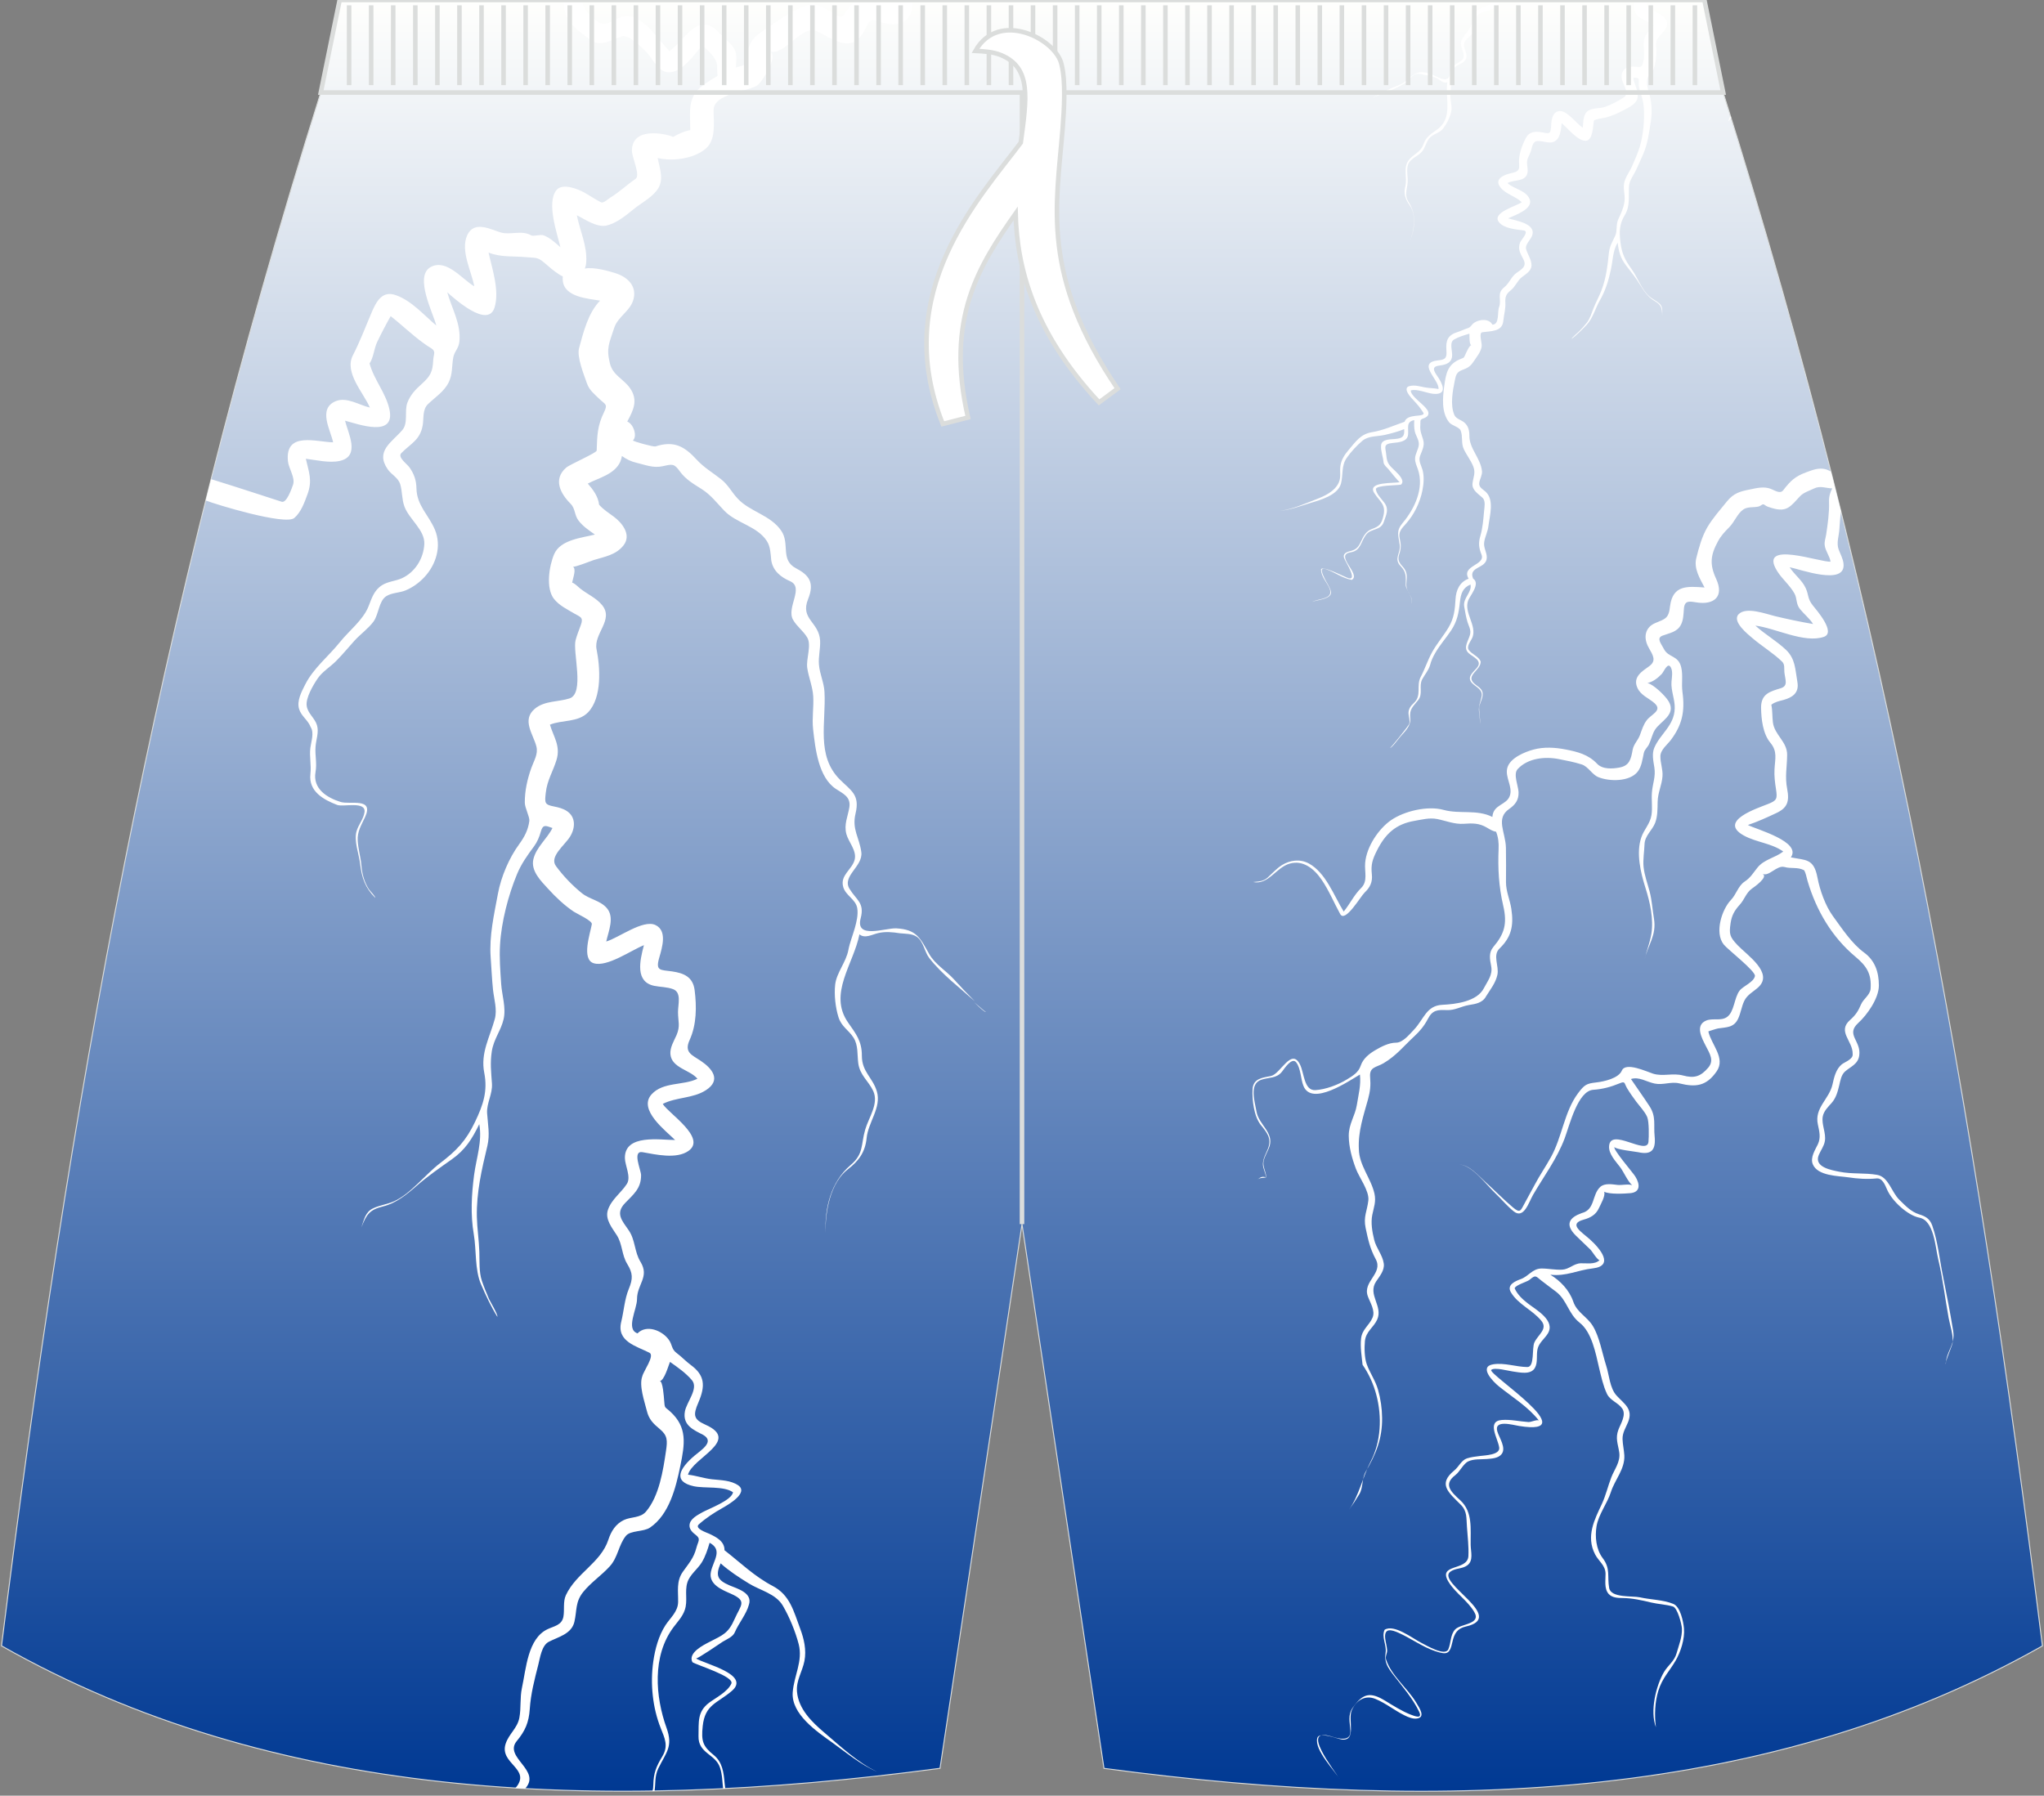 <?xml version="1.0" encoding="utf-8"?>
<!-- Generator: Adobe Illustrator 16.0.0, SVG Export Plug-In . SVG Version: 6.00 Build 0)  -->
<!DOCTYPE svg PUBLIC "-//W3C//DTD SVG 1.1//EN" "http://www.w3.org/Graphics/SVG/1.1/DTD/svg11.dtd">
<svg version="1.1" id="图层_1" xmlns="http://www.w3.org/2000/svg" xmlns:xlink="http://www.w3.org/1999/xlink" x="0px" y="0px"
	 width="379px" height="333px" viewBox="0 0 379 333" enable-background="new 0 0 379 333" xml:space="preserve">
<rect x="0" y="0" width="379" height="333" fill="#808080" stroke="none"/>
<g>
	<linearGradient id="SVGID_1_" gradientUnits="userSpaceOnUse" x1="189.5" y1="332.184" x2="189.5" y2="4.882813e-004">
		<stop  offset="0" style="stop-color:#003993"/>
		<stop  offset="1" style="stop-color:#FFFFFD"/>
	</linearGradient>
	
		<path fill-rule="evenodd" clip-rule="evenodd" fill="url(#SVGID_1_)" stroke="#DBDDDC" stroke-width="0.181" stroke-miterlimit="22.926" d="
		M189.5,227.03l15.2,100.91c64.21,8.59,123.99,5.63,174.01-22.71c-12.64-100.96-28.59-190.69-59.2-288.06L316.03,0H189.5H62.98
		l-3.5,17.16c-30.6,97.37-46.56,187.11-59.2,288.06c50.03,28.35,109.8,31.3,174.02,22.71L189.5,227.03z"/>
	<path fill-rule="evenodd" clip-rule="evenodd" fill="#FFFFFF" d="M341.35,94.82c-0.61-2.45-1.23-4.9-1.85-7.36
		c-0.35-0.18-0.71-0.38-1.07-0.46c-1.26-0.29-2.31,0.15-3.48,0.57c-2.1,0.77-2.95,1.58-4.3,3.34c-0.58,0.76-1.58,0.02-2.3-0.25
		c-1.3-0.5-2.61-0.15-3.89,0.11c-1.84,0.37-2.99,0.67-4.26,2.23c-1.21,1.5-2.63,3.09-3.62,4.77c-1.01,1.74-1.56,3.74-2.05,5.72
		c-0.49,1.95,0.66,3.79,1.53,5.46c-3.14-0.22-5.89-0.53-6.4,3.48c-0.23,2.26-0.88,2.34-2.73,3.11c-1.85,0.77-2.31,2.63-1.24,4.54
		c0.82,1.46,1.5,2.45,0.1,3.47c-1.26,0.92-3.09,1.96-2.19,3.99c0.63,1.43,2.16,1.93,3.21,2.89c1.46,1.34-0.58,2-1.45,3.11
		c-0.64,0.82-0.93,1.82-1.29,2.8c-0.37,0.98-1.14,1.64-1.34,2.69c-0.32,1.81-0.61,2.97-2.46,3.31c-1.26,0.24-3.13,0.37-4.14-0.71
		c-1.64-1.73-3.67-2.22-5.82-2.64c-1.99-0.39-4.04-0.51-5.98,0.02c-1.57,0.42-4.36,1.54-4.85,3.42c-0.44,1.7,1.03,3.41,0.49,5.1
		c-0.58,1.82-3.1,1.59-3.25,3.97c-2.9-1.45-6.04-0.48-9.06-1.31c-2.94-0.81-7.29,0.21-9.76,1.93c-2.25,1.57-4.51,4.86-4.77,7.89
		c-0.15,1.68,0.55,3.4-0.76,4.68c-1.29,1.26-2.08,2.97-3.22,4.36c-1.84-3-3.32-7.21-6.46-8.92c-1.63-0.88-3.5-0.63-4.99,0.3
		c-0.99,0.62-1.77,1.51-2.63,2.29c-0.84,0.76-1.7,0.74-2.72,0.85c2.87,0.59,4.24-2.73,6.84-3.43c2.41-0.65,4.41,0.88,5.85,2.98
		c1.37,1.99,2.29,4.26,3.46,6.39c0.93,1.68,3.76-3.26,4.55-4.01c0.96-0.91,1.48-1.9,1.32-3.35c-0.2-1.81,0.12-2.76,0.88-4.3
		c1.62-3.28,3.6-5.03,7-5.62c1.42-0.24,2.79-0.63,4.25-0.34c1.68,0.34,3.2,1,4.92,0.88c1.58-0.11,2.85-0.15,4.3,0.72
		c0.53,0.32,1.1,0.67,1.69,0.76c0.41,1.06,0.51,2.07,0.46,3.19c-0.15,3.6,0.03,6.95,0.85,10.48c0.81,3.46,0.19,5.3-1.84,7.71
		c-0.85,1.02-0.65,2.22-0.39,3.52c0.33,1.66-0.67,2.78-1.35,4.11c-1.27,2.49-5.22,2.96-7.69,3.08c-3,0.14-3.41,2.66-5.29,4.63
		c-0.87,0.92-2.08,2.39-3.28,2.39c-1.35,0-2.78,0.74-3.92,1.42c-1.08,0.64-2.21,1.52-2.65,2.83c-0.42,1.27-1.42,1.87-2.57,2.57
		c-1.63,1-3.95,1.87-5.84,1.98c-2.13,0.13-2.06-3.18-2.86-4.77c-1.61-3.16-3.58,1.76-5.37,2.15c-1.5,0.32-3.3,0.41-3.42,2.46
		c-0.1,1.98,0.25,5.02,1.53,6.62c1.19,1.48,2.09,2.53,1.29,4.48c-0.36,0.88-0.85,1.7-0.9,2.7c-0.04,0.93,0.54,1.64,0.55,2.53
		c-0.75-0.22-1-0.01-1.59,0.44c0.59-0.45,1-0.25,1.64-0.43c0.02-1.09-0.72-1.97-0.46-3.09c0.24-0.97,0.81-1.79,1.1-2.72
		c0.77-2.54-2.01-4-2.42-6.35c-0.34-1.93-1.4-5.17,0.87-5.94c1.4-0.48,2.84-0.21,3.85-1.5c0.41-0.52,1.84-2.77,2.64-1.72
		c0.85,1.11,0.82,3.05,1.33,4.34c1.53,3.91,8.56-0.98,10.48-2.09c0.22,2-0.27,3.7-0.57,5.63c-0.33,2.07-1.52,3.53-1.5,5.76
		c0.02,2.08,0.6,4.16,1.33,6.1c0.61,1.62,2.51,4.1,2.3,5.87c-0.22,1.94-0.95,3-0.5,5.11c0.47,2.2,0.8,3.78,1.86,5.75
		c1.46,2.68-2.46,4.12-1.46,6.89c0.44,1.22,1.43,2.66,0.88,3.97c-0.62,1.46-1.94,2.15-2.13,3.89c-0.18,1.57,0.12,3.28,0.28,4.85
		c1.15,1.67,2.02,3.56,2.54,5.54c1.1,4.11,0.87,8.74-1.02,12.37c-1.57,3.02-2.09,6.18-4.04,8.99c0.68-0.94,1.33-1.91,1.93-2.92
		c0.71-1.22,0.45-2.91,1.18-4.17c1.83-3.17,3.08-6.02,3.03-9.97c-0.02-1.75-0.27-3.51-0.75-5.2c-0.49-1.72-1.48-3.06-2.08-4.69
		c-0.44-1.18-0.48-3.07-0.36-4.31c0.18-1.83,1.6-2.52,2.28-4.02c1.12-2.5-1.82-4.61-0.21-7.05c0.62-0.94,1.61-2.05,1.43-3.34
		c-0.21-1.58-1.41-2.86-1.78-4.42c-0.36-1.48-0.65-3.12-0.35-4.61c0.28-1.41,0.74-2.44,0.4-3.95c-0.65-2.86-2.83-5.2-2.89-8.23
		c-0.17-3.28,0.87-6.24,1.71-9.29c0.39-1.43,0.51-2.57,0.38-4.04c-0.18-1.97,1.13-1.8,2.49-2.61c2.38-1.41,3.71-3.15,5.72-5.01
		c1.01-0.93,1.83-1.93,2.49-3.19c0.87-1.69,1.8-1.72,3.53-1.65c1.51,0.06,2.65-0.7,4.09-0.94c1.22-0.2,2.52-0.38,3.18-1.62
		c0.78-1.26,1.78-2.47,2.1-4c0.34-1.63-0.93-3.59,0.39-4.86c2.13-2.06,2.69-4.11,2.19-7.37c-0.25-1.66-0.99-3.21-0.99-4.91
		c0.01-2.13,0.03-4.26-0.01-6.39c-0.06-2.91-1.98-5.43,0.61-7.22c1.07-0.74,1.79-1.62,1.73-3.11c-0.05-1.18-1.03-3.34-0.17-4.27
		c1.89-2.05,5.08-2.37,7.64-1.86c1.38,0.27,2.89,0.56,4.23,0.99c1.23,0.39,1.91,1.88,3.1,2.36c2.06,0.84,5.81,0.87,7.29-1.02
		c0.74-0.95,0.88-2.27,1.14-3.46c0.14-0.65,0.68-1.04,0.95-1.6c0.43-0.87,0.6-1.9,1.12-2.71c1.02-1.61,4.01-2.78,2.53-5.27
		c-0.61-1.03-2.83-3.17-3.94-3.4c1-0.18,1.93-0.92,2.65-1.66c0.41-0.43,1.13-2.36,1.72-1.19c0.38,0.75,0.16,1.85,0.1,2.63
		c-0.12,1.66,0.65,3.25,0.6,4.92c-0.09,3.24-2.66,4.68-3.78,7.29c-0.49,1.14-0.19,2.45,0,3.65c0.28,1.77-0.32,2.97-0.45,4.66
		c-0.11,1.39,0.13,2.8-0.08,4.18c-0.24,1.62-1.41,2.7-1.9,4.19c-0.97,2.86-0.12,6.48,0.78,9.31c0.84,2.66,1.54,5.76,1.1,8.52
		c-0.27,1.66-0.89,3.15-1.26,4.76c0.62-2.7,2.25-4.45,1.74-7.55c-0.28-1.66-0.37-3.35-0.79-4.99c-0.4-1.54-0.98-3.05-1.14-4.64
		c-0.13-1.31,0.13-2.84,0.18-4.17c0.05-1.6,1.43-2.58,1.97-3.97c0.47-1.23,0.43-2.6,0.46-3.93c0.04-1.7,0.78-3.07,0.9-4.7
		c0.1-1.28-0.41-2.49-0.39-3.73c0.02-1.21,1.3-2.16,1.93-3c2.1-2.79,2.66-5.31,2.16-8.94c-0.21-1.52,0.13-3.05-0.23-4.56
		c-0.54-2.27-2.36-1.72-3.22-3.41c-0.47-0.94-1.45-1.99-0.25-2.45c1.26-0.49,2.71-0.63,3.43-2.04c0.45-0.89,0.46-1.91,0.54-2.92
		c0.11-1.69,1.11-1.39,2.46-1.19c2.95,0.44,5.11-0.95,3.51-4.41c-1.25-2.71-1.02-4.41,0.35-6.94c0.54-1.01,1.27-1.79,2.06-2.58
		c0.96-0.94,1.54-2.56,2.62-3.31c0.83-0.57,1.89-0.34,2.81-0.55c0.53-0.12,0.78-0.63,1.15-0.31c0.38,0.31,0.91,0.45,1.35,0.58
		c2.82,0.86,3.46-0.32,5.25-2.21c0.64-0.68,1.74-1,2.54-1.4c1.18-0.59,2.2-0.06,3.41-0.03c-0.4,0.74-0.64,1.57-0.6,2.5
		c0.07,1.97-0.24,4.11-0.53,6.05c-0.1,0.67-0.36,1.29-0.27,2c0.13,1.09,0.91,1.95,1.08,3.03c-1.74,0.22-13.51-4.1-9.92,1.72
		c0.93,1.51,2.38,2.65,3.24,4.21c0.51,0.92,0.23,1.9,1.03,2.89c0.77,0.95,1.76,1.7,2.41,2.75c-2.36-0.4-4.72-0.9-7.06-1.46
		c-1.67-0.4-5.35-1.81-6.75-0.35c-1.29,1.35,1.78,3.76,2.59,4.45c1.76,1.5,3.77,2.7,5.45,4.31c0.57,0.54,0.38,1.22,0.45,1.99
		c0.16,1.45,0.75,2.54-0.7,2.98c-1.94,0.59-3.64,1.02-3.62,3.61c0.03,2.09,0.33,4.81,1.7,6.46c1.38,1.65,0.89,2.97,0.79,4.95
		c-0.07,1.22,0.08,2.44,0.27,3.65c0.28,1.83,0.18,2.13-1.45,2.78c-1.88,0.77-9.42,3.15-4.5,5.86c2.28,1.26,5.16,1.42,7.3,2.96
		c-1.48,1.17-3.51,1.43-4.76,2.96c-0.88,1.09-1.26,1.86-2.44,2.65c-1.15,0.77-1.53,2.38-2.51,3.39c-1.64,1.7-3.08,6.02-1.33,8.24
		c0.74,0.94,5.97,4.96,5.79,5.86c-0.23,1.16-2.21,1.85-2.85,2.71c-1.01,1.34-0.96,3.89-2.3,4.86c-1.14,0.83-2.68,0.16-3.91,0.69
		c-2.07,0.89-0.81,3.22-0.04,4.71c0.77,1.49,1.57,2.71,0.42,4.04c-1.41,1.64-2.58,1.98-4.63,1.43c-1.95-0.52-3.7,0.23-5.57-0.34
		c-1.17-0.37-5.09-2.23-5.79-0.58c-0.61,1.44-3.28,2.04-4.81,2.21c-1.76,0.2-2.14,0.43-3.32,2c-2.53,3.37-2.96,8.12-5.01,11.82
		c-0.96,1.75-2.09,3.38-3.02,5.14c-0.6,1.13-1.21,2.25-1.83,3.37c-0.79,1.42-0.82,2.02-2.23,0.82c-1.76-1.49-3.42-3.19-5.14-4.75
		c-1.37-1.25-2.86-3.03-4.72-3.2c2.39,0.22,4.93,3.76,6.62,5.36c1.14,1.08,2.2,2.39,3.43,3.36c1.87,1.46,2.77-1.71,3.56-3.08
		c2.01-3.46,4.43-6.67,5.87-10.5c0.9-2.42,2.42-8.77,5.28-8.98c1.75-0.12,3.27-0.53,4.87-1.19c1.13-0.47,0.84-0.07,1.42,0.91
		c0.51,0.85,1.09,1.66,1.68,2.46c0.66,0.88,1.56,1.8,2.03,2.83c0.38,0.86,0.34,3.69,0.25,4.64c-0.24,2.62-7.01-2.72-7.3,0.76
		c-0.13,1.48,1.25,2.87,2.05,3.94c0.65,0.85,1.43,2.69,2.23,3.34c-0.67-0.27-1.98,0.03-2.69-0.05c-0.98-0.11-2.41-0.38-3.23,0.37
		c-1.58,1.46-0.92,4.22-3.43,4.85c-2.21,0.79-3.23,2.04-1.12,4.15c0.89,0.88,1.81,1.73,2.71,2.61c0.38,0.38,1.23,1.87,1.71,1.98
		c-0.92,0.84-2.36,0.53-3.49,0.57c-1.32,0.05-2.12,1.1-3.41,1.18c-1.29,0.08-2.59-0.22-3.89-0.21c-1.68,0.03-2.36,1.44-3.83,1.97
		c-0.95,0.35-2.66,1.04-1.82,2.44c0.68,1.15,1.71,1.97,2.73,2.75c1.02,0.77,2.09,1.52,2.92,2.54c1.23,1.52-0.58,2.52-1.29,4
		c-0.5,1.05,0.08,4.58-1.31,4.57c-2.09-0.02-4.21-0.83-6.3-0.51c-2.77,0.42-0.12,3.18,1.04,4.11c2.49,2,5.36,3.73,7.39,6.31
		c-0.4-0.21-1.45,0.33-1.93,0.29c-1.62-0.1-3.3-0.51-4.93-0.38c-2.87,0.22-0.74,3.36-0.49,5.1c0.21,1.41-2.76,1.46-3.5,1.57
		c-0.83,0.11-1.68,0.19-2.48,0.45c-1.04,0.35-1.5,1.55-2.35,2.24c-3.09,2.53-1.1,4.04,1.22,6.37c1.2,1.21,1,2.47,1.13,4.08
		c0.12,1.74,0.36,3.71,0.27,5.44c-0.17,2.85-5.95,1.27-3.59,4.92c1.31,2.03,3.44,3.34,4.68,5.44c1.36,2.31-2.52,2.15-3.54,3.23
		c-0.92,0.98-0.76,2.49-1.27,3.68c-0.59,1.37-4.04-0.7-5.06-1.22c-1.62-0.83-4.99-3.48-6.75-2.4c-0.64,1.34,0.4,2.84,0.18,4.23
		c-0.3,1.84,0.43,2.83,1.57,4.31c1.6,2.06,3.49,4.25,4.64,6.65c0.71,1.47-0.85,0.82-1.64,0.52c-1.59-0.64-3.13-1.61-4.6-2.51
		c-2.79-1.71-4.16-1.45-6.06,1.25c-0.98,1.38-0.52,2.68-0.44,4.32c0.09,2.12-2.33,1.39-3.52,1.02c-5.93-1.84,0.53,6.26,1.68,8.11
		c-1.01-1.71-4.89-5.6-4.3-7.81c0.35-1.3,3.78,0.19,4.6,0.27c2.72,0.27,1.06-3.67,1.78-5.38c0.81-1.91,2.52-2.93,4.4-2.15
		c1.9,0.78,3.56,2.15,5.4,3.05c0.71,0.35,1.53,0.7,2.31,0.58c1.62-0.23,0.48-1.91-0.16-2.97c-1.6-2.65-4.59-4.95-5.57-7.96
		c-0.2-0.61,0.22-1.13,0.19-1.72c-0.04-0.74-0.27-1.46-0.36-2.21c-0.21-1.99,1.16-1.61,2.42-1.06c2.37,1.04,4.47,2.66,6.95,3.46
		c2.01,0.65,2.59,0.58,3.07-1.64c0.37-1.7,0.94-2.6,2.52-2.96c7.69-1.71-5.53-8.13-2.9-10.15c0.94-0.72,2.25-0.49,3.19-1.21
		c1.15-0.88,0.62-2.47,0.6-3.77c-0.05-2.96,0.43-6.13-1.94-8.29c-1.83-1.66-3.12-2.96-0.9-4.66c0.87-0.67,1.49-2.13,2.41-2.55
		c1.03-0.48,2.32-0.34,3.43-0.43c0.89-0.08,2.08-0.12,2.71-0.88c0.96-1.16-0.42-3.05-0.77-4.25c-0.65-2.23,2.87-1.19,4.04-1
		c12.33,1.99-5.94-9.69-5.16-10.4c0.61-0.54,3.21,0.2,3.97,0.29c1.26,0.17,3.34,0.7,4.12-0.66c0.58-1.01,0.23-2.37,0.49-3.5
		c0.28-1.19,1.3-1.89,1.9-2.86c1.49-2.41-2.15-4.4-3.69-5.59c-0.96-0.75-1.93-1.62-2.45-2.8c0.09-0.6,2.31-1.21,2.75-1.58
		c1.14-0.94,1.1-0.75,2.16,0.11c0.92,0.74,1.89,1.41,2.81,2.13c2.01,1.57,2.22,4.05,4.33,5.71c2.25,1.76,2.97,5.65,3.61,8.41
		c0.39,1.61,0.74,3.27,1.45,4.78c0.58,1.25,2.09,1.63,2.84,2.74c0.79,1.17-0.32,2.85-0.71,3.9c-0.61,1.62-0.09,2.6,0.15,4.22
		c0.26,1.77-0.91,3.15-1.48,4.65c-0.62,1.61-1.01,3.33-1.73,4.88c-1.32,2.84-3.04,6-1.26,9.4c0.66,1.26,1.91,2.01,1.93,3.57
		c0.02,1.15-0.29,2.72,0.54,3.71c0.65,0.77,1.78,0.79,2.64,0.8c1.77,0.01,3.53,0.41,5.28,0.83c1.31,0.31,2.78,0.36,4.04,0.74
		c0.84,0.25,1.62,3.27,1.66,4.09c0.07,1.54-0.58,3.13-0.98,4.55c-0.43,1.55-1.61,2.25-2.36,3.54c-1.47,2.54-2.62,7.22-1.48,10.21
		c-0.3-2.18-0.19-4.76,0.46-6.8c0.74-2.36,2.04-3.56,3.2-5.57c0.92-1.58,1.72-4.02,1.54-5.97c-0.12-1.27-0.67-3.99-1.96-4.53
		c-1.85-0.77-4.25-0.78-6.2-1.22c-1.39-0.31-5.38,0.16-5.71-1.73c-0.39-2.22,0.29-3.58-1.21-5.56c-1.22-1.62-1.45-3.97-1.13-5.91
		c0.38-2.21,1.99-4.21,2.67-6.35c0.72-2.27,2.62-4.24,2.48-6.8c-0.06-1-0.3-2-0.33-3c-0.03-1.21,0.63-2.15,1.04-3.18
		c0.96-2.41-0.73-3.34-2.14-4.88c-1.27-1.38-1.37-3.81-1.93-5.54c-0.74-2.31-1.23-5.34-2.49-7.39c-1.08-1.76-2.92-2.46-3.62-4.51
		c-0.73-2.14-2.43-3.88-4.25-4.98c2.96,0.34,5.01-0.85,7.86-1.17c4.07-0.46,1.36-3.7-0.54-5.4c-1.5-1.35-4.09-2.84-1.12-3.65
		c1.21-0.33,2.26-0.89,2.82-2.15c0.28-0.63,1.26-2.27,0.96-3.02c1,0.52,3.74,0.36,4.82,0.27c1.93-0.16,1.86-1.66,0.94-3.12
		c-0.45-0.72-4.14-4.98-3.85-5.43c0.27,0.46,3.9,0.84,4.4,0.95c2.48,0.55,3.3-0.42,3.05-2.96c-0.22-2.12,0.32-3.62-0.95-5.57
		c-1.11-1.7-2.3-3.36-3.44-5.04c1.51-0.48,2.84,0.52,4.39,0.84c1.58,0.33,3.04-0.41,4.59-0.03c3.02,0.75,5.02,0.53,6.93-2.26
		c1.67-2.45-1.01-4.93-1.56-7.37c-0.03-0.02,1.57-0.53,1.8-0.56c1.52-0.24,2.9-0.11,3.7-1.76c0.51-1.05,0.65-2.27,1.15-3.33
		c0.56-1.19,1.74-1.73,2.64-2.57c2.84-2.66-2.12-5.94-3.88-7.79c-1.45-1.54-1.58-2.03-1.29-4.04c0.21-1.49,0.74-2.39,1.69-3.44
		c0.89-0.96,1.19-2.24,2.27-3c0.36-0.25,3.15-2.18,1.96-2.74c1.22,0.58,2.65-1.67,4.1-1.26c1.17,0.33,2.39-0.02,3.53,0.55
		c0.27,0,0.67,1.83,0.73,2.04c1.62,5.49,4.55,10.43,8.86,14.03c2.02,1.69,3.05,3.12,2.82,6.03c-0.16,1.13-1.31,1.79-1.75,2.79
		c-0.56,1.31-1.03,2.02-2.05,2.92c-2.43,2.15,0.53,3.88,0.48,6.29c0.14,1-1.48,1.5-2.03,1.95c-1.07,0.9-1.41,2.35-1.71,3.72
		c-0.62,2.76-3.39,4.31-2.71,7.43c0.28,1.3,0.57,2.43,0,3.65c-0.48,1.02-1.45,2.44-0.95,3.7c0.9,2.22,4.8,2.17,6.58,2.44
		c1.72,0.26,3.47,0.38,5.19,0.21c1.14-0.15,1.62,1.18,2.03,2.1c0.93,2.14,3.86,4.78,5.96,5.17c2.73,0.52,2.95,5.39,3.5,7.7
		c0.86,3.6,1.27,7.28,1.94,10.91c0.27,1.47,0.89,3.13,0.73,4.62c-0.05,0.45-1.5,3.76-1.25,3.9c0.06-2.4,1.79-3.5,1.35-6.17
		c-0.55-3.37-1.2-6.73-1.88-10.08c-0.62-3.06-0.96-6.47-1.99-9.41c-0.45-1.31-1.31-1.74-2.47-2.1c-1.47-0.47-2.5-1.57-3.63-2.68
		c-1.48-1.45-1.98-4.25-4.13-4.63c-2.3-0.4-4.63-0.11-6.95-0.57c-1.5-0.3-4.82-0.84-3.86-3.12c0.36-0.86,0.95-1.59,1.12-2.54
		c0.27-1.53-0.64-3.07-0.39-4.56c0.18-1.04,1-1.81,1.63-2.52c0.83-0.94,1.13-2.05,1.43-3.29c0.21-0.89,0.38-1.95,1.07-2.56
		c0.99-0.89,2.42-1.34,2.64-2.97c0.39-2.75-2.58-3.86-0.17-6.05c1.62-1.47,3.81-4.54,3.81-6.94c0-2.52-0.75-4.63-2.71-6.08
		c-2.32-1.69-4.12-4.47-5.83-6.81c-1.38-1.9-2.41-4.79-2.85-7.13c-0.68-3.61-2.23-3.17-4.93-3.74c2.05-2.92-6.4-5.18-7.97-6
		c1.75-0.58,3.61-1.43,5.29-2.22c2-0.94,2.45-2.1,2-4.45c-0.45-2.36-0.03-4-0.01-6.33c0.03-2.45-2.34-3.68-2.64-6.03
		c-0.14-1.09-0.06-2.2-0.29-3.27c0.65-0.52,1.49-0.69,2.26-0.89c1.59-0.44,2.95-1.27,2.57-3.35c-0.42-2.35-0.35-4.28-2.14-5.97
		c-1.77-1.66-3.86-2.84-5.65-4.46c3.6,0.41,9.08,3.33,12.7,2.08c2.29-0.79-1.32-4.92-2.04-5.82c-1.04-1.3-0.71-1.9-1.35-3.27
		c-0.71-1.5-2.08-2.43-2.95-3.82c1.8,0.33,10.49,3.57,9.98-0.69c-0.09-0.9-0.58-1.75-0.89-2.58c-0.47-1.25,0.07-2.54,0.13-3.85
		C341.13,97.14,341.2,95.97,341.35,94.82L341.35,94.82z M320.98,21.85l-0.11-0.37C320.28,22.73,320.41,22.7,320.98,21.85z"/>
	<path fill-rule="evenodd" clip-rule="evenodd" fill="#FFFFFF" d="M305.4,0h-2.37c-0.14,0.84-0.1,1.67,0.24,2.35
		c0.64,1.29,2.36,1.5,3.4,2.34c-0.79,1.06-1.82,1.7-1.88,3.16c-0.06,1.23,0.23,2.22-0.07,3.48c-0.24,1-0.28,1.18-1.31,1.06
		c-0.47-0.05-0.96-0.09-1.42,0.04c-1.13,0.28-1.48,1.33-1.23,2.36c0.24,0.99,1.42,2.54,0.39,3.23c-1.09,0.73-2.29,1.34-3.52,1.79
		c-0.98,0.36-2.14,0.14-3.07,0.68c-1.09,0.65-0.95,2.11-1.08,3.2c-1.13-0.72-2.94-3.28-4.38-3.09c-1.38,0.19-1.45,1.88-1.51,3.02
		c-0.08,1.41-0.54,1.1-1.78,0.9c-1.18-0.19-2.26-0.13-2.9,1.1c-0.78,1.52-1.4,3.23-1.23,4.92c0.14,1.37-0.72,1.37-1.83,1.66
		c-1.45,0.39-2.79,1.21-1.55,2.66c1.02,1.19,2.73,1.55,3.86,2.63c-0.89,0.73-5.62,1.9-4.23,3.7c0.92,1.19,3.2,1.36,4.58,1.54
		c1.13,0.15-0.46,1.74-0.65,2.23c-0.5,1.29,0.1,2.1,0.63,3.17c0.64,1.29-0.32,1.78-1.31,2.49c-1,0.72-1.29,1.88-2.27,2.66
		c-1.46,1.17-0.43,2.25-0.95,3.67c-0.36,0.96,0.12,3.23-1.24,3.26c-0.6-1.18-2.39-1.01-3.34-0.38c-0.59,0.39-0.59,0.84-1.29,1.05
		c-0.63,0.2-1.21,0.51-1.84,0.7c-1.77,0.55-2.2,1.53-2.06,3.34c0.11,1.39-0.11,1.77-1.48,1.9c-4.15,0.43,0.16,3.55,0.02,5.32
		c-0.82-0.18-1.74-0.14-2.58-0.31c-0.92-0.18-1.9-0.49-2.85-0.22c-1.32,0.4,0.38,2.2,0.82,2.65c0.66,0.69,1.31,1.47,1.8,2.29
		c0.31,0.51-1.09,0.52-1.39,0.56c-0.77,0.1-1.8,0.23-2.1,1.11c-2.07,0.71-3.89,1.58-6.1,1.94c-2.03,0.34-2.96,1.74-4.24,3.25
		c-0.73,0.85-1.38,1.82-1.55,2.96c-0.16,1.08,0.17,2.1-0.32,3.15c-0.76,1.63-2.59,2.46-4.16,3.07c-0.71,0.28,2.23-0.87,0,0
		c-2.07,0.8-4.47,1.88-6.68,2.13c1.83-0.15,3.76-0.88,5.52-1.42c1.91-0.57,5.14-1.45,5.74-3.6c0.44-1.64,0.03-3.29,1.06-4.77
		c0.77-1.12,1.89-2.33,2.93-3.2c1.14-0.95,2.84-0.76,4.21-1.09c1.17-0.28,2.41-0.59,3.52-1.06c0.11,1.36-0.29,1.7-1.67,1.83
		c-0.85,0.08-2.59-0.01-2.61,1.25c-0.08,0.97,0.38,2.09,0.46,3.08c0.04,0.48,0.58,0.91,0.88,1.25c0.2,0.21,1.97,2.46,2.12,2.42
		c-1,0.27-6.12-0.16-4.73,2.02c1.04,1.63,2.21,2.09,1.7,4.24c-0.36,1.49-0.71,1.92-2.11,2.43c-1.11,0.4-1.6,1.34-2.06,2.35
		c-0.49,1.06-0.9,1.49-2.03,1.77c-0.69,0.17-1.38,0.48-1.08,1.29c0.22,0.62,2.54,4.18,0.82,3.72c-0.63-0.17-5.14-2.57-5.11-1.56
		c0.05,1.26,1.07,2.3,1.55,3.39c0.93,2.09-1.89,1.89-3.21,2.56c0.93-0.4,3.9-0.51,3.48-2.01c-0.22-0.81-0.75-1.5-1.11-2.25
		c-0.33-0.7-1.18-2.31,0.24-1.8c1.63,0.57,3.01,1.67,4.75,1.98c1.82-1.02-3.32-4.6-0.21-5.11c1.96-0.32,1.84-1.98,2.91-3.32
		c0.92-1.16,2.69-0.67,3.25-2.34c0.46-1.38,0.99-2.3,0.11-3.52c-0.5-0.69-1.49-1.62-1.58-2.52c-0.07-0.78,4.07-0.7,4.66-0.86
		c0.81-0.75-0.54-1.99-1.02-2.47c-1.08-1.06-1.58-1.37-1.71-2.95c-0.14-1.54-0.69-2.11,1.24-2.31c0.99-0.1,2.63-0.19,2.79-1.49
		c0.15-1.19-0.46-2.45,1.15-2.74c-0.03,0.68-0.05,1.46,0.11,2.12c0.18,0.79,0.78,1.53,0.74,2.38c-0.04,0.94-0.7,1.72-0.7,2.67
		c0,0.72,0.31,1.32,0.54,1.99c1.17,3.45-0.61,7.25-2.8,9.86c-1.33,1.58-0.82,2.36-0.58,4.14c0.2,1.51-1.16,2.52,0.13,3.88
		c1.14,1.18,0.99,1.96,0.98,3.54c-0.01,0.91,1.62,2.6,0.99,3.44c0.49-0.53-0.2-1.56-0.45-2.03c-0.39-0.74-0.5-1.26-0.39-2.13
		c0.12-1.1,0.04-1.88-0.72-2.7c-0.65-0.71-0.97-1.28-0.64-2.26c0.39-1.15,0.34-1.85,0.09-3c-0.27-1.21,0.39-1.83,1.14-2.66
		c1.52-1.7,2.6-3.9,3.06-6.13c0.25-1.23,0.37-2.63,0.04-3.86c-0.24-0.86-0.79-1.66-0.47-2.59c0.36-1.02,0.92-1.91,0.58-3.03
		c-0.3-1.01-0.62-1.62-0.52-2.71c0.06-0.7-0.18-0.98,0.52-1.22c0.35-0.12,0.8-0.31,0.94-0.7c0.23-0.64-0.46-1.27-0.84-1.67
		c-0.49-0.52-2.53-2.03-2.38-2.84c1.15-0.34,2.97,0.52,4.15,0.63c2.33,0.21,2.05-1.28,0.99-2.94c-0.48-0.76-1.58-1.98-0.13-2.25
		c1.12-0.18,2.41-0.29,2.63-1.69c0.15-0.94-0.61-2.63,0.39-3.2c0.87-0.5,1.88-0.79,2.83-1.07c0.03,0.46-0.07,1.98,0.37,2.17
		c-0.29-0.2-1.02,1.46-1.1,1.64c-0.39,0.85-0.26,0.59-1.05,0.94c-2.25,0.97-2.57,2.6-2.88,4.89c-0.3,2.21-0.57,4.95,0.9,6.8
		c0.5,0.62,1.88,0.85,2.14,1.54c0.43,1.11,0.05,2.3,0.57,3.42c0.53,1.13,1.32,2.09,1.77,3.25c0.46,1.21-0.01,1.93-0.15,3.12
		c-0.14,1.28,1.13,1.95,1.89,2.7c0.58,0.57,0.31,1.78,0.25,2.5c-0.14,1.56-0.25,3-0.68,4.52c-0.39,1.3-0.29,2.22,0.2,3.46
		c0.81,2.03-3.83,2.02-2.38,4.49c-1.66,0.59-2.34,2.13-2.43,3.8c-0.11,1.91-0.26,3.49-1.27,5.2c-0.95,1.61-2.2,3.03-3.09,4.66
		c-0.8,1.46-1.31,3.06-2.09,4.54c-0.88,1.69,0.23,3.42-1.24,4.81c-0.61,0.58-1.08,1.15-1.02,2.05c0.05,0.61,0.31,1.28,0.11,1.9
		c-0.09,0.28-3.44,4.49-3.53,4.39c0.2,0.17,1.5-1.57,1.65-1.75c0.94-1.18,2.26-2.15,2.08-3.77c-0.19-1.68,0.54-2.11,1.49-3.33
		c0.91-1.16,0.08-2.57,0.72-3.82c0.46-0.87,1.14-1.62,1.45-2.58c0.21-0.87,0.6-1.7,1.07-2.48c0.83-1.4,1.91-2.62,2.82-3.97
		c1.17-1.75,1.45-3.31,1.67-5.35c0.16-1.5,0.51-2.63,1.96-3.22c0.29,1.48-1.44,2.48-1.17,4.08c0.16,0.97,0.33,1.93,0.61,2.87
		c0.2,0.66,0.6,1.32,0.52,2.04c-0.14,1.28-1.52,2.63-0.3,3.74c0.82,0.74,2.65,1.37,1.52,2.72c-0.74,0.88-1.96,1.75-0.85,2.87
		c0.76,0.76,1.99,1.15,1.72,2.48c-0.21,0.99-0.58,1.7-0.48,2.71c0.02,0.17,0.25,2.37,0.25,2.37c0.06-0.01-0.29-2.83-0.21-3.2
		c0.19-0.92,0.93-1.96,0.54-2.91c-0.26-0.64-1-0.98-1.47-1.42c-1.67-1.55,1.33-2.46,1.2-4.12c-0.48-0.99-1.6-1.26-2.21-2.11
		c-0.45-0.72,0.45-1.69,0.7-2.34c0.82-2.21-1.63-4.58-0.81-6.81c0.33-0.9,2.35-3.13,0.92-4.07c-0.95-2.32,2.52-1.77,2.54-3.91
		c0.01-1.01-0.64-1.81-0.48-2.87c0.15-1,0.66-1.92,0.78-2.94c0.24-1.97,1.14-4.91-0.54-6.41c-0.55-0.5-1.29-0.81-1.15-1.67
		c0.11-0.7,0.57-1.42,0.5-2.13c-0.26-2.43-2.37-4.17-2.34-6.6c0.01-0.9-0.2-1.75-0.87-2.36c-0.6-0.56-1.6-0.69-1.93-1.49
		c-0.79-1.9-0.28-4.47,0.11-6.41c0.2-1.04,0.38-1.52,1.37-1.9c0.85-0.32,1.43-0.58,1.97-1.38c0.53-0.79,1.65-2.14,1.63-3.12
		c0.06-0.55-0.56-2.38,0.1-2.49c1.54-0.24,3.72-0.06,3.91-2.09c0.1-1.1,0.46-2.28,0.38-3.37c-0.06-1.13,0.14-1.64,1.03-2.35
		c0.87-0.7,1.15-1.72,2.03-2.41c0.71-0.56,1.79-1.16,1.79-2.18c0.01-1.13-0.74-2.01-1.01-3.07c-0.2-0.79,0.84-1.7,1.1-2.39
		c0.88-2.32-2.95-2.81-4.42-3.27c1.21-0.58,4.82-1.74,3.95-3.64c-0.72-1.58-2.9-1.8-4.07-2.9c1.04-0.63,2.97-0.23,3.58-1.52
		c0.29-0.62,0.1-1.36,0.05-2.01c-0.08-0.98,0.31-1.33,0.65-2.23c0.28-0.74,0.3-2.01,1.3-2.04c0.67-0.03,1.33,0.2,2,0.26
		c2.06,0.22,2.33-1.92,2.45-3.57c1.09,0.86,2.92,3.25,4.42,3.27c1.41,0.01,1.39-2.76,1.55-3.68c0.07-0.35,1.84-0.52,2.25-0.64
		c1.15-0.31,2.33-0.84,3.39-1.41c0.95-0.51,2.36-1.15,2.5-2.38c0.14-1.24-0.65-2.37-0.83-3.57c0.76-0.02,1.1-0.08,1.04,0.71
		c-0.04,0.54,0,1.11,0.18,1.62c0.35,1.03,0.67,2.05,0.74,3.15c0.16,2.29-0.08,5.07-0.74,7.28c-0.38,1.26-0.95,2.52-1.48,3.72
		c-0.47,1.05-1.33,2.11-1.46,3.28c-0.13,1.2,0.31,2.19,0.06,3.44c-0.22,1.19-0.65,2-1.13,3.09c-0.44,0.99-0.13,2.05-0.54,2.98
		c-0.47,1.04-1.04,1.94-1.17,3.11c-0.25,2.43-0.51,4.77-1.41,7.09c-0.43,1.12-1.02,2.16-1.46,3.28c-0.35,0.89-0.65,1.94-1.26,2.7
		c-0.41,0.52-0.87,1.01-1.33,1.5c-0.19,0.21-1.47,1.25-1.46,1.47c1-0.78,1.91-1.68,2.78-2.6c1.15-1.22,1.64-3.13,2.47-4.57
		c1.01-1.75,1.61-3.7,2.03-5.68c0.38-1.74,0.33-3.44,1.25-5.01c0.21,1.67,0.52,2.88,1.56,4.23c0.92,1.18,1.83,2.33,2.62,3.61
		c0.7,1.14,1.46,2.27,2.63,2.96c1.25,0.73,1.4,1.25,1.46,2.68c0-0.81,0.14-1.59-0.52-2.18c-0.56-0.51-1.28-0.81-1.85-1.31
		c-1.41-1.21-2.2-3.53-3.3-5.06c-1.23-1.71-1.83-2.9-2.08-5.02c-0.23-1.89-0.21-3.33,0.79-4.98c1.08-1.77,0.67-3.56,0.81-5.46
		c0.08-0.99,0.77-1.86,1.19-2.72c0.5-0.99,0.92-2.04,1.38-3.05c0.91-2.02,1.14-4.14,1.48-6.3c0.28-1.72,0.12-3.76-0.41-5.39
		c-0.28-0.84-0.41-1.64-0.21-2.53c0.08-0.39,0.91-1.11,1.1-1.62c0.41-1.13,0.56-2.33,0.54-3.52c-0.01-0.76-0.23-1.52,0.23-2.2
		c0.74-1.08,2.44-2.08,1.47-3.57c-0.7-1.07-2.12-1.35-3.12-2.04C305.28,1.21,305.24,0.66,305.4,0L305.4,0z M278.45,0
		c-0.71,0.96-1.57,1.76-2.64,2.04c-0.86,0.24-1.82,0.28-2.01,1.35c-0.17,0.95-0.03,1.8-0.63,2.65c-0.5,0.7-1.63,1.25-1.72,2.18
		c-0.09,1.03,0.96,1.94,0.21,2.97c-0.55,0.75-1.68,0.79-2.15,1.6c-0.33,0.58-0.41,1.34-0.45,1.99c-0.05,0.76,0,1.54-0.11,2.29
		c-0.2,1.25,0.4,2.54,0.12,3.72c-0.24,1.02-0.81,2.17-1.46,3.01c-0.63,0.82-1.46,0.91-2.22,1.5c-0.75,0.57-0.95,1.49-1.37,2.29
		c-0.59,1.12-1.65,1.37-2.48,2.21c-1.01,1.03-0.46,2.66-0.53,3.91c-0.08,1.59-0.72,2.37,0.23,3.85c1.4,2.2,1.13,4.88,0.16,7.27
		c0.78-2.01,1.28-4.94-0.03-6.78c-0.79-1.12-1.15-2.15-0.79-3.54c0.39-1.56-0.45-3.38,0.61-4.79c0.89-1.19,2.18-1.4,2.73-2.94
		c0.51-1.42,1.38-1.92,2.54-2.75c3.01-2.14,1.46-5.76,1.91-8.77c-0.7,0.27-1.29-0.37-1.82-0.68c-0.67-0.38-1.45-0.54-2.2-0.65
		c-0.58-0.11-1.2-0.35-1.8-0.19c-0.84,0.21-1.3,1.21-2.02,1.66c-1.83,1.16-4.09,1.9-6.08,2.73c0.97-0.46,1.93-0.96,2.87-1.46
		c1.09-0.58,2.41-0.85,3.37-1.66c0.65-0.55-0.86,0.74,0,0c1.46-1.26,2.1-1.96,4.19-1.44c1.1,0.27,3.75,2.34,3.93,0.13
		c0.13-1.62,1.06-1.6,2.15-2.47c1.23-0.99-0.6-2.55,0.09-3.87c0.7-1.36,1.75-1.88,1.92-3.53c0.2-1.94,1.25-2.04,2.77-2.77
		c0.6-0.29,1.1-0.64,1.51-1.05H278.45z"/>
	<path fill-rule="evenodd" clip-rule="evenodd" fill="#FFFFFF" d="M169.13,0h-10.49c-0.56,0.62-1.1,1.26-1.61,1.93
		c-0.93,1.22-0.73,1.54-2.12,0.77c-1.85-1.02-3.4-2.43-5.66-1.6c-2.66,0.98-5.38,3-7.75,4.61c-1.32,0.89-2.12,1.53-2.68,3.09
		c-0.07,0.19-1,3.06-0.77,3.22c-0.55,0.22-1.08,0.34-1.6,0.5l0,0c0.02-0.84,0.14-1.71,0.04-2.43c-0.25-1.73-2.04-2.77-3.07-3.94
		c-3.89-4.26-6.12,0.97-9.29,3.33c-2.08-2.1-3.75-5.15-6.65-6.28c-1.68-0.66-2.98,0.27-4.51,0.98c-1.58,0.72-2.44-0.38-3.58-1.4
		c-0.87-0.79-1.29-1.75-1.54-2.79h-3.3c-0.01,0.73,0.01,1.46,0.19,2.18c0.6,2.38,2.97,3.84,4.71,5.2c1.88,1.46,3.95-0.01,5.9-0.65
		c1.17-0.38,3.79,2.15,4.64,3.08c1.13,1.25,2.08,3.57,4,3.61c2.47,0.06,4.75-3.26,6.2-5.02c1.02,0.86,2.74,2.38,2.78,3.79
		c0.02,0.7,0.02,1.31,0.07,1.9c-0.8,0.45-1.57,0.96-2.33,1.48c-2.2,1.5-2.81,3.13-2.77,5.74c0.02,0.95,0.03,1.9,0.05,2.84
		c-1.09,0.15-2.23,0.73-3.21,1.27c0.04-0.21-7.54-2.47-7.61,2.49c-0.02,1.27,1.64,4.61,0.68,5.27c-1.62,1.11-2.99,2.44-4.66,3.46
		c-0.41,0.25-1.31,1.13-1.76,0.88c-1.06-0.53-2.03-1.21-3.06-1.79c-1.13-0.63-4.1-1.88-5.22-0.43c-1.85,2.38,0.19,8.11,0.77,10.57
		c-0.96-0.85-1.92-1.76-3.13-2.22c-0.56-0.21-1.9,0.24-2.29,0.01c-1.76-1.03-3.9-0.01-5.65-0.54c-1.84-0.54-4.95-2.3-6.22,0.52
		c-1.29,2.86,0.81,6.71,1.31,9.46c-2.19-1.23-5.09-5.14-8.04-3.59c-3.18,1.67,0.44,8.6,1,10.87c-2.35-1.98-4.5-4.53-7.43-5.61
		c-2.61-0.96-3.7,1.13-4.66,3.42c-1.07,2.54-2.12,5.28-3.38,7.72c-1.65,3.19,2.01,6.97,3.15,9.68c-1.95-0.43-4.29-2.05-6.36-1.17
		c-3.33,1.42-0.9,5.39-0.45,7.62c-3.06-0.05-8.93-2.1-8.38,3.48c0.13,1.36,1.4,3.07,0.95,4.38c-0.29,0.84-1.21,3.44-2.1,3.16
		c-1.38-0.43-7.97-2.62-13.08-4.19c-0.34,1.32-0.67,2.63-1,3.95c1.66,0.68,14.75,4.68,16.41,3.25c1.25-1.07,1.88-2.86,2.44-4.38
		c0.96-2.59,0.27-4.1-0.3-6.6c1.92,0.22,4.35,0.84,6.32,0.39c3.86-0.89,1.48-5.17,0.96-7.45c2.38,0.6,9.44,3.27,8.21-2.16
		c-0.7-3.08-2.85-5.43-3.67-8.45c0.78-1.21,0.8-2.71,1.41-3.99c0.75-1.57,1.64-3.27,2.5-4.79c2.05,1.59,3.91,3.43,6.02,4.95
		c0.46,0.34,0.93,0.66,1.42,0.95c1.05,0.65,0.51,1.07,0.45,2.28c-0.1,2.16-0.54,2.96-2.11,4.37c-1.11,0.98-2.14,2.05-2.68,3.5
		c-0.58,1.53,0.18,3.73-0.91,5.04c-1.93,2.29-5.09,3.88-2.75,7.29c0.7,1.03,1.98,1.55,2.35,2.85c0.38,1.33,0.27,2.73,0.76,4.06
		c0.86,2.38,3.81,4.34,3.69,6.97c-0.13,2.7-1.74,5.24-4.15,6.34c-1.21,0.55-2.54,0.57-3.7,1.3c-1.46,0.93-1.88,2.36-2.49,3.91
		c-1.01,2.55-3.63,4.54-5.3,6.63c-2.12,2.65-4.91,4.82-6.45,7.88c-0.67,1.32-1.58,3.01-1.13,4.52c0.39,1.34,1.66,2.06,2.14,3.35
		c0.7,1.08,0.1,2.68-0.05,3.86c-0.2,1.61,0.2,3.19,0.01,4.85c-0.38,3.24,2.47,4.79,4.96,5.74c1.14,0.43,5.39-0.78,5.07,1.37
		c-0.19,1.27-1.12,2.29-1.47,3.5c-0.53,1.78,0.44,4.22,0.65,6.01c0.31,2.62,0.94,4.5,2.82,6.35c0.07-0.21-1.02-1.34-1.18-1.58
		c-0.85-1.3-1.26-2.81-1.39-4.38c-0.13-1.57-0.6-3.05-0.69-4.63c-0.1-1.73,0.66-2.86,1.36-4.37c1.72-3.72-2.76-2.27-4.53-2.82
		c-2.52-0.78-5.21-2.44-4.65-5.57c0.29-1.64-0.12-3.06,0-4.66c0.09-1.35,0.67-2.7,0.26-4.03c-0.4-1.31-1.72-2.17-1.9-3.57
		c-0.2-1.47,1.19-3.81,1.99-5c0.89-1.34,2.36-2.19,3.47-3.31c1.18-1.19,2.26-2.5,3.39-3.76c1.1-1.21,2.55-2.23,3.53-3.54
		c0.97-1.31,0.99-3.83,2.36-4.71c1.05-0.68,2.48-0.61,3.61-1.09c1.29-0.54,2.48-1.39,3.46-2.44c2.21-2.36,3.22-5.76,1.98-8.77
		c-1.14-2.76-3.38-4.5-3.44-7.72c-0.03-1.51-0.44-2.63-1.25-3.82c-0.48-0.71-2.32-1.93-1.55-2.71c1.74-1.77,3.52-2.42,3.97-5.22
		c0.21-1.29-0.07-2.85,0.96-3.85c1.35-1.31,2.99-2.3,3.86-4.07c0.73-1.5,0.55-2.98,0.83-4.56c0.22-1.2,1-1.65,1.14-2.96
		c0.35-3.27-1.42-6.19-2.25-9.16c1.29,1.14,7.53,6.8,8.77,2.83c0.97-3.13-0.46-7.22-1.11-10.2c2.28,0.93,4.74,0.63,7.16,0.87
		c1.54,0.15,1.91-0.06,3.13,0.98c0.92,0.79,1.83,1.61,2.86,2.25c0.19,0.12,0.4,0.24,0.61,0.32c-0.02,0.22-0.02,0.48,0,0.75
		c0.25,3.13,4.73,3.36,6.92,3.75c-2.19,2.23-3.09,5.82-3.9,8.82c-0.44,1.63,0.93,4.98,1.47,6.54c0.43,1.25,1.41,2,2.29,2.86
		c1.06,1.03,1.62,0.94,0.89,2.43c-1.25,2.54-1.29,4.3-1.38,7.14c0.08,0.41-4.96,2.57-5.66,3.18c-2.49,2.17-1.03,4.85,0.8,6.67
		c0.91,0.9,0.71,2.09,1.46,3.1c0.82,1.11,1.99,1.87,3.07,2.64c-2.32,0.6-6.36,0.92-7.54,3.6c-0.97,2.25-1.59,6.37-0.05,8.33
		c0.98,1.24,2.42,1.91,3.72,2.69c1.13,0.67,1.8,0.68,1.27,2.13c-0.34,0.94-0.72,1.86-0.98,2.83c-0.57,2.19,1.73,9.88-1.13,10.81
		c-2.07,0.67-4.61,0.4-6.41,1.9c-2.52,2.09-0.31,4.72,0.27,7.01c0.36,1.42-0.46,2.64-0.93,3.96c-0.74,2.07-1.23,4.24-1.22,6.44
		c0,1,0.94,2.68,0.84,3.41c-0.21,1.66-0.91,2.98-1.88,4.31c-1.87,2.55-3.36,6.04-3.94,9.18c-0.73,3.96-1.63,7.78-1.35,11.79
		c0.15,2.02,0.23,4.05,0.44,6.06c0.19,1.72,0.8,3.63,0.33,5.38c-0.92,3.39-2.68,6.29-1.96,9.97c0.67,3.42-0.19,5.95-1.7,9.11
		c-1.71,3.57-3.43,5.33-6.49,7.67c-2.75,2.09-5.47,5.71-8.54,7.07c-1.26,0.56-2.62,0.71-3.87,1.3c-1.45,0.68-1.69,2.11-2.18,3.53
		c0.97-2.46,1.54-3.27,4.04-3.89c2.36-0.58,4.3-2.15,6.15-3.76c2.08-1.82,4.28-3.34,6.53-4.93c2.54-1.79,3.77-3.75,5.14-6.56
		c0.57,3.24-0.52,6.17-0.96,9.41c-0.48,3.68-0.68,7.38-0.06,11c0.51,2.96,0.16,6.54,1.34,9.29c0.89,2.06,1.86,4.14,3.03,6.03
		c0.15-0.38-1.36-2.88-1.56-3.33c-0.46-1.1-0.93-2.21-1.31-3.34c-0.55-1.66-0.41-3.64-0.47-5.39c-0.07-2.18-0.41-4.32-0.46-6.5
		c-0.09-4.52,0.9-8.75,1.95-13.14c0.5-2.09,0.09-3.98-0.05-6.05c-0.12-1.87,1.03-3.55,0.9-5.5c-0.15-2.17-0.36-3.79-0.03-5.98
		c0.37-2.33,1.69-3.81,2.19-5.97c0.49-2.12-0.31-4.42-0.45-6.52c-0.16-2.38-0.36-4.88-0.21-7.28c0.24-4.22,1.53-9.21,3.16-13.12
		c0.78-1.88,1.93-3.5,3.13-5.11c0.6-0.81,1-1.77,1.27-2.74c0.38-1.41,0.91-1.12,2.16-0.68c-0.99,2-3.01,3.55-3.54,5.79
		c-0.51,2.2,1.46,4.08,2.72,5.47c1.42,1.56,3.04,3.1,4.78,4.26c0.62,0.41,3.45,1.67,3.34,2.32c-0.29,1.68-1.99,6.52,0.35,7.24
		c2.49,0.77,6.99-2.44,9.31-3.35c-0.79,2.94-1.64,6.81,1.91,7.54c1.14,0.23,2.38,0.2,3.48,0.61c1.64,0.61,0.92,2.82,0.93,4.27
		c0.01,1.74,0.45,2.56-0.27,4.25c-0.48,1.09-1.24,2.3-1.14,3.54c0.22,2.58,3.67,2.91,5.01,4.56c-2.61,1.29-6.37,0.53-8.51,2.9
		c-2.57,2.85,2.71,6.8,4.37,8.46c-2.73,0.01-9.38-1.17-9.31,3.36c0.02,1.35,1.18,3.49,0.38,4.76c-1.08,1.69-2.85,2.86-3.52,4.82
		c-0.61,1.77,0.81,3.39,1.66,4.75c1.05,1.69,0.88,3.6,1.91,5.29c1.05,1.71,1.09,2.72,0.29,4.65c-0.78,1.87-0.91,4.11-1.4,6.09
		c-0.9,3.66,2.82,4.5,5.23,5.73c1.05,0.53-1.11,3.4-1.33,4.39c-0.63,1.71,0.42,4.66,0.83,6.32c0.4,1.68,1.22,2.44,2.44,3.46
		c1.42,1.18,1.42,2.1,1.13,4.04c-0.53,3.6-1.25,8.35-3.7,11.24c-1.05,1.24-2.78,0.94-4.12,1.58c-1.49,0.71-2.36,2.08-2.87,3.66
		c-1.4,4.26-5.96,6.17-7.87,10.27c-0.56,1.2-0.23,2.72-0.46,3.99c-0.29,1.58-1.71,1.74-2.92,2.31c-3.7,1.72-3.99,7.33-4.77,10.9
		c-0.4,1.84-0.13,3.71-0.48,5.55c-0.37,1.93-1.93,2.97-2.53,4.77c-1.27,3.75,4.83,4.65,1.87,8.18c-0.07,0.02-0.14,0.05-0.2,0.07
		c0.64,0.04,1.29,0.08,1.93,0.11c3.13-3.39-4.04-5.79-1.56-8.81c1.56-1.88,2.25-3.44,2.42-5.93c0.19-2.88,0.88-5.47,1.59-8.27
		c0.33-1.29,0.62-3.54,1.93-4.22c1.71-0.9,4.23-1.41,4.76-3.72c0.49-2.15,0.14-3.66,1.63-5.52c1.45-1.79,3.37-3.05,4.91-4.74
		c1.55-1.68,1.63-3.96,3-5.66c0.86-1.06,3.28-0.72,4.49-1.55c3.56-2.44,4.77-7.38,5.6-11.39c0.86-4.16,1.32-7.18-1.82-10.08
		c-1.11-1.02-1.05-0.51-1.18-2.21c-0.03-0.35-0.23-3.64-0.83-3.46c0.85-0.09,1.6-2.79,1.92-3.58c1.41,0.99,2.92,2.04,4.06,3.38
		c1.31,1.53-0.98,4.07-1.29,5.79c-0.48,2.57,1.6,3.45,3.36,4.35c2.23,1.26-0.32,2.8-1.58,3.87c-2.76,2.34-4.12,4.8-0.13,5.67
		c2.01,0.43,5.57-0.09,7.27,1.12c-0.25,1.51-4.55,3.07-5.66,3.7c-0.87,0.5-2.4,1.23-2.41,2.47c-0.01,0.76,0.62,1.33,1.14,1.72
		c1.02,0.78,0.46,1.16,0.14,2.41c-0.51,1.95-1.39,2.84-2.52,4.45c-1.24,1.77-0.83,3.62-0.87,5.61c-0.04,1.79-1.44,2.91-2.34,4.28
		c-1.27,1.95-1.95,4.48-2.27,6.76c-0.58,4.14-0.12,8.55,1.38,12.33c0.74,1.87,1.48,3.29,0.3,5.25c-1.13,1.89-1.63,3.07-1.67,5.29
		c-0.01,0.43-0.05,0.81-0.15,1.14l0.37-0.01c0.23-1.28-0.01-2.72,0.7-4.18c1.46-2.99,2.79-4.05,1.53-7.53
		c-2.06-5.72-2.72-13.32,1.31-18.69c0.77-1.03,1.65-1.92,2.08-3.19c0.57-1.67-0.04-3.38,0.46-5.04c0.44-1.48,1.89-2.48,2.68-3.76
		c0.67-1.09,1.11-2.44,1.46-3.65c2.49,1.36,0.71,3.24,0.24,5.38c-0.51,2.37,2.14,3.38,3.72,4.08c3.08,1.37,1.82,2.07,0.67,4.69
		c-1.18,2.69-2.2,2.97-4.63,4.23c-1.1,0.57-4.08,2.02-3.19,3.77c0.88,0.57,7.81,2.65,7.22,3.97c-0.69,1.53-2.89,2.63-4.14,3.56
		c-2.2,1.67-1.89,3.55-1.95,6.19c-0.08,3.22,3.15,3.29,3.98,5.82c0.45,1.36,0.43,2.69,0.58,3.9l0.4-0.02c-0.05-0.3-0.09-0.63-0.12-1
		c-0.17-2.01-0.42-3.9-2.01-5.19c-2.02-1.63-2.35-2.57-2.05-5.38c0.43-4.03,2.68-4.2,5.39-6.51c3.61-3.07-5.13-5.03-6.64-6.04
		c0.21,0.16,4.52-2.82,4.98-3.11c0.7-0.42,1.87-0.89,2.21-1.71c0.72-1.7,2.17-3.4,2.63-5.15c0.72-2.21-2.21-2.98-3.59-3.57
		c-2.21-0.96-2.67-1.77-1.66-4.09c1.56,1.41,3.43,2.62,5.2,3.71c2.07,1.3,5.02,1.89,6.34,4.15c1.21,2.07,2.33,4.79,2.94,7.14
		c0.8,3.14-0.87,5.79-1.11,8.89c-0.33,4.08,4.53,7.34,7.34,9.35c2.6,1.87,5.36,4.17,8.31,5.41c-3.5-1.62-6.86-4.77-9.81-7.28
		c-3.19-2.71,1.02,0.87,0,0c-2.23-1.9-4.77-4.32-5.05-7.57c-0.18-2.09,0.99-3.7,1.38-5.69c0.4-2.07-0.08-4.1-0.78-5.98
		c-1.23-3.31-1.92-6.26-5.08-7.92c-3.44-1.81-5.96-4.3-8.96-6.64c0.03-1.69-1.6-2.47-2.81-3.05c-0.47-0.22-2.8-0.97-1.96-1.74
		c1.3-1.17,2.87-2.19,4.38-3.04c0.99-0.56,4.91-2.78,2.96-4.19c-1.41-0.97-3.23-0.96-4.87-1.14c-1.5-0.16-3-0.7-4.47-0.85
		c0.83-3.16,9.87-6.32,3.24-9.27c-2.19-0.98-2.35-1.74-1.31-4.13c1.33-3.09,1.19-5.03-1.4-6.94c-0.93-0.68-1.71-1.54-2.63-2.22
		c-1.02-0.76-0.75-1.51-1.49-2.51c-1.19-1.63-4.06-2.87-5.77-1.14c-2.24-0.77-0.09-4.46-0.09-6.36c0-2.75,2.36-4.11,0.64-6.91
		c-1.15-1.88-0.94-4.04-2.18-5.84c-1.23-1.78-2.53-3.13-0.68-5.05c1.53-1.6,3-2.69,2.97-5.2c-0.02-0.96-1.69-4.58,0.27-4.24
		c2.4,0.42,6.3,1.35,8.54-0.25c3.4-2.42-3.75-6.95-4.79-8.7c2.53-1.29,5.59-0.99,7.99-2.54c2.93-1.88,1.19-4.02-0.96-5.46
		c-1.66-1.11-3.1-1.55-2.04-3.87c1.3-2.87,1.31-6.18,0.92-9.24c-0.32-2.49-2.07-3.15-4.15-3.46c-2.18-0.32-3.14-0.02-2.42-2.52
		c0.59-2.04,1.5-5.02-0.68-6.08c-2.29-1.11-6.84,2.38-9.14,3.05c0.44-1.97,1.56-4.46,0.14-6.16c-1.21-1.45-3.27-1.66-4.69-2.83
		c-1.78-1.45-3.4-3.14-4.77-5c-1.28-1.74,1.6-3.83,2.6-5.44c1.04-1.67,1.08-3.7-0.62-4.79c-0.7-0.45-1.53-0.66-2.34-0.82
		c-1.77-0.34-1.74-0.67-1.53-2.54c0.26-2.36,1.34-3.93,2-6.12c0.77-2.58-0.55-4.24-1.23-6.51c2.23-0.92,5.22-0.38,7.07-2.29
		c2.64-2.75,2.24-8.39,1.58-11.67c-0.6-2.93,3.27-5.46,1.03-8.21c-1.13-1.38-2.79-2.04-4.13-3.13c-0.43-0.35-0.88-0.86-1.43-1.05
		c0.17-0.91,0.83-2.56,0.12-2.96c0.18,0.22,3.56-1.12,3.94-1.24c1.95-0.6,4.08-0.92,5.47-2.71c1.55-1.99-0.34-4.24-1.83-5.33
		c-0.94-0.69-1.92-1.31-2.7-2.2c-0.18-1.57-1.14-2.82-2.1-3.92c2.02-1.06,4.93-1.69,6.01-4.02c0.16-0.36,0.26-0.72,0.32-1.1
		c0.8,0.6,1.73,1.03,2.59,1.23c1.72,0.4,3.19,1.07,5.01,0.66c1.78-0.4,2.08-0.51,3.15,0.98c1.1,1.52,2.57,2.33,4.09,3.3
		c1.7,1.1,2.75,2.53,4.13,3.97c2.23,2.33,6.09,2.84,7.9,5.63c0.67,1.02,0.7,2.38,0.82,3.59c0.32,1.99,1.82,3.13,3.47,3.85
		c2.72,1.18-0.71,4.86,0.56,7.15c0.7,1.25,1.9,2.07,2.63,3.29c0.86,1.41-0.23,4,0.01,5.64c0.26,1.77,1,3.46,1.11,5.27
		c0.12,2.05-0.25,4.04-0.02,6.12c0.41,3.66,1,8.9,4.19,11.04c1.3,0.87,2.85,1.46,2.53,3.44c-0.29,1.74-1.03,3.17-0.55,4.96
		c0.4,1.48,1.94,3.05,1.54,4.72c-0.45,1.86-2.75,2.88-2.13,5.08c0.45,1.61,2.31,2.27,2.6,3.92c0.21,1.19-0.13,2.57-0.45,3.72
		c-0.38,1.34-0.93,2.68-1.19,4.05c-0.43,2.28-2.2,4.22-2.45,6.42c-0.21,1.92,0.05,4.23,0.61,6.03c0.54,1.77,1.88,2.38,2.79,3.81
		c0.9,1.41,0.67,3.11,0.88,4.73c0.3,2.26,1.9,3.28,2.78,5.17c1.07,2.34-0.83,4.89-1.48,7.11c-0.83,2.81-0.23,4.51-2.71,6.61
		c-3.65,3.1-4.83,7.92-4.65,12.6c-0.08-3.92,0.87-9.31,4.15-11.82c1.99-1.53,3.2-3.16,3.46-5.77c0.28-2.95,2.8-5.68,1.89-8.69
		c-0.77-2.56-2.78-3.6-2.77-6.59c0.01-2.75-1.14-4.11-2.56-6.16c-3.72-5.33,1.03-10.84,2.11-16.35c0.99,0.84,2.37,0.03,3.43-0.22
		c1.35-0.33,2.73-0.19,4.06,0.02c1.03,0.11,2.21,0.04,3.11,0.63c1.28,0.83,1.44,2.81,2.35,3.97c2.34,3.01,5.65,5.5,8.45,8.02
		c-1.33-1.32-2.62-2.69-3.88-4.08c-1.46-1.61-3.49-2.76-4.59-4.7c-0.74-1.31,0.99,1.75,0,0c-1.68-2.97-2.32-4.54-6.09-4.75
		c-1.99-0.11-7.66,2.1-6.61-1.87c0.76-2.89-0.79-3.35-2.07-5.46c-1.45-2.38,2.53-4.15,2.19-6.79c-0.36-2.75-1.78-4.22-1.07-7.18
		c0.84-3.5-0.84-4.23-2.92-6.31c-4.42-4.43-2.53-10.56-2.84-16.23c-0.09-1.74-0.89-3.34-1.03-5.09c-0.12-1.46,0.29-2.94,0.22-4.41
		c-0.19-3.51-3.75-3.97-2.23-7.72c1.23-3.05,0.19-4.44-2.23-5.71c-3-1.57-1.08-4.53-2.75-6.97c-2-2.93-5.8-3.5-8.09-5.97
		c-1.13-1.21-1.74-2.54-3.07-3.58c-1.53-1.21-3.16-2.15-4.5-3.61c-2.28-2.49-4.21-3.59-7.67-2.47c-0.36,0.11-4.12-0.92-4.17-1.12
		c0.84-0.74,0.16-3-1.05-3.5c1.13-2.08,2.06-3.95,0.53-6.16c-1.21-1.76-3.21-2.38-3.75-4.63c-0.71-2.91-0.11-3.73,0.78-6.53
		c0.7-2.2,3.07-3.15,3.62-5.45c0.61-2.58-1.39-4.14-3.45-4.77c-1.01-0.32-4.01-1.19-5.6-0.82c0.14-0.35,0.23-0.75,0.26-1.21
		c0.21-2.94-1.18-5.89-1.74-8.68c1.61,0.79,3.53,2.21,5.41,1.93c1.84-0.41,3.56-1.78,5.03-2.99c1.39-1.15,3.16-2.03,4.31-3.45
		c1.56-1.9,0.63-4.03,0.24-6.11c2.64,0.64,6.55,0.21,8.86-1.69c2.04-1.69,1.48-4.91,1.51-7.22c0.04-3.03,6.19-3.38,8.07-4.54
		c0.83-0.51,4.08-5.48,2.37-6.29c2.98,0.66,5.93-5.06,8.66-3.79c3.07,1.42,6.55,4.41,8.92-0.21c1.09-2.13,1-2.14,3.18-1.42
		c1.27,0.43,2.97,0.55,4.21-0.23C168.93,3.1,169.28,1.64,169.13,0L169.13,0z M182.81,187.65
		C182.93,187.52,182.93,187.52,182.81,187.65L182.81,187.65z M182.81,187.65c-0.13,0.15-1.07-0.69-2.19-1.8
		C181.88,186.96,182.77,187.71,182.81,187.65z"/>
	
		<line fill-rule="evenodd" clip-rule="evenodd" fill="none" stroke="#DBDDDC" stroke-width="0.844" stroke-miterlimit="22.926" x1="189.5" y1="227.01" x2="189.5" y2="17.16"/>
	
		<polygon fill-rule="evenodd" clip-rule="evenodd" fill="none" stroke="#DBDDDC" stroke-width="0.844" stroke-miterlimit="22.926" points="
		319.52,17.16 316.03,0 189.5,0 62.98,0 59.48,17.16 	"/>
	
		<line fill-rule="evenodd" clip-rule="evenodd" fill="none" stroke="#DBDDDC" stroke-width="0.844" stroke-miterlimit="22.926" x1="314.27" y1="0.99" x2="314.27" y2="15.79"/>
	
		<path fill-rule="evenodd" clip-rule="evenodd" fill="none" stroke="#DBDDDC" stroke-width="0.844" stroke-miterlimit="22.926" d="
		M310.18,0.99c0,4.93,0,9.87,0,14.8"/>
	
		<path fill-rule="evenodd" clip-rule="evenodd" fill="none" stroke="#DBDDDC" stroke-width="0.844" stroke-miterlimit="22.926" d="
		M306.09,0.99c0,4.93,0,9.87,0,14.8"/>
	
		<path fill-rule="evenodd" clip-rule="evenodd" fill="none" stroke="#DBDDDC" stroke-width="0.844" stroke-miterlimit="22.926" d="
		M301.99,0.99c0,4.93,0,9.87,0,14.8"/>
	
		<path fill-rule="evenodd" clip-rule="evenodd" fill="none" stroke="#DBDDDC" stroke-width="0.844" stroke-miterlimit="22.926" d="
		M297.9,0.99c0,4.93,0,9.87,0,14.8"/>
	
		<path fill-rule="evenodd" clip-rule="evenodd" fill="none" stroke="#DBDDDC" stroke-width="0.844" stroke-miterlimit="22.926" d="
		M293.81,0.99c0,4.93,0,9.87,0,14.8"/>
	
		<path fill-rule="evenodd" clip-rule="evenodd" fill="none" stroke="#DBDDDC" stroke-width="0.844" stroke-miterlimit="22.926" d="
		M289.72,0.99c0,4.93,0,9.87,0,14.8"/>
	
		<path fill-rule="evenodd" clip-rule="evenodd" fill="none" stroke="#DBDDDC" stroke-width="0.844" stroke-miterlimit="22.926" d="
		M285.63,0.99c0,4.93,0,9.87,0,14.8"/>
	
		<path fill-rule="evenodd" clip-rule="evenodd" fill="none" stroke="#DBDDDC" stroke-width="0.844" stroke-miterlimit="22.926" d="
		M281.54,0.99c0,4.93,0,9.87,0,14.8"/>
	
		<path fill-rule="evenodd" clip-rule="evenodd" fill="none" stroke="#DBDDDC" stroke-width="0.844" stroke-miterlimit="22.926" d="
		M277.45,0.99c0,4.93,0,9.87,0,14.8"/>
	
		<path fill-rule="evenodd" clip-rule="evenodd" fill="none" stroke="#DBDDDC" stroke-width="0.844" stroke-miterlimit="22.926" d="
		M273.36,0.99c0,4.93,0,9.87,0,14.8"/>
	
		<path fill-rule="evenodd" clip-rule="evenodd" fill="none" stroke="#DBDDDC" stroke-width="0.844" stroke-miterlimit="22.926" d="
		M269.27,0.99c0,4.93,0,9.87,0,14.8"/>
	
		<path fill-rule="evenodd" clip-rule="evenodd" fill="none" stroke="#DBDDDC" stroke-width="0.844" stroke-miterlimit="22.926" d="
		M265.18,0.99c0,4.93,0,9.87,0,14.8"/>
	
		<path fill-rule="evenodd" clip-rule="evenodd" fill="none" stroke="#DBDDDC" stroke-width="0.844" stroke-miterlimit="22.926" d="
		M261.09,0.99c0,4.93,0,9.87,0,14.8"/>
	
		<path fill-rule="evenodd" clip-rule="evenodd" fill="none" stroke="#DBDDDC" stroke-width="0.844" stroke-miterlimit="22.926" d="
		M257,0.99c0,4.93,0,9.87,0,14.8"/>
	
		<path fill-rule="evenodd" clip-rule="evenodd" fill="none" stroke="#DBDDDC" stroke-width="0.844" stroke-miterlimit="22.926" d="
		M252.91,0.99c0,4.93,0,9.87,0,14.8"/>
	
		<path fill-rule="evenodd" clip-rule="evenodd" fill="none" stroke="#DBDDDC" stroke-width="0.844" stroke-miterlimit="22.926" d="
		M248.81,0.99c0,4.93,0,9.87,0,14.8"/>
	
		<path fill-rule="evenodd" clip-rule="evenodd" fill="none" stroke="#DBDDDC" stroke-width="0.844" stroke-miterlimit="22.926" d="
		M244.72,0.99c0,4.93,0,9.87,0,14.8"/>
	
		<path fill-rule="evenodd" clip-rule="evenodd" fill="none" stroke="#DBDDDC" stroke-width="0.844" stroke-miterlimit="22.926" d="
		M240.63,0.99c0,4.93,0,9.87,0,14.8"/>
	
		<path fill-rule="evenodd" clip-rule="evenodd" fill="none" stroke="#DBDDDC" stroke-width="0.844" stroke-miterlimit="22.926" d="
		M236.54,0.99c0,4.93,0,9.87,0,14.8"/>
	
		<path fill-rule="evenodd" clip-rule="evenodd" fill="none" stroke="#DBDDDC" stroke-width="0.844" stroke-miterlimit="22.926" d="
		M232.45,0.99c0,4.93,0,9.87,0,14.8"/>
	
		<path fill-rule="evenodd" clip-rule="evenodd" fill="none" stroke="#DBDDDC" stroke-width="0.844" stroke-miterlimit="22.926" d="
		M228.36,0.99c0,4.93,0,9.87,0,14.8"/>
	
		<path fill-rule="evenodd" clip-rule="evenodd" fill="none" stroke="#DBDDDC" stroke-width="0.844" stroke-miterlimit="22.926" d="
		M224.27,0.99c0,4.93,0,9.87,0,14.8"/>
	
		<path fill-rule="evenodd" clip-rule="evenodd" fill="none" stroke="#DBDDDC" stroke-width="0.844" stroke-miterlimit="22.926" d="
		M220.18,0.99c0,4.93,0,9.87,0,14.8"/>
	
		<path fill-rule="evenodd" clip-rule="evenodd" fill="none" stroke="#DBDDDC" stroke-width="0.844" stroke-miterlimit="22.926" d="
		M216.09,0.99c0,4.93,0,9.87,0,14.8"/>
	
		<path fill-rule="evenodd" clip-rule="evenodd" fill="none" stroke="#DBDDDC" stroke-width="0.844" stroke-miterlimit="22.926" d="
		M212,0.99c0,4.93,0,9.87,0,14.8"/>
	
		<path fill-rule="evenodd" clip-rule="evenodd" fill="none" stroke="#DBDDDC" stroke-width="0.844" stroke-miterlimit="22.926" d="
		M207.91,0.99c0,4.93,0,9.87,0,14.8"/>
	
		<path fill-rule="evenodd" clip-rule="evenodd" fill="none" stroke="#DBDDDC" stroke-width="0.844" stroke-miterlimit="22.926" d="
		M203.82,0.99c0,4.93,0,9.87,0,14.8"/>
	
		<path fill-rule="evenodd" clip-rule="evenodd" fill="none" stroke="#DBDDDC" stroke-width="0.844" stroke-miterlimit="22.926" d="
		M199.73,0.99c0,4.93,0,9.87,0,14.8"/>
	
		<path fill-rule="evenodd" clip-rule="evenodd" fill="none" stroke="#DBDDDC" stroke-width="0.844" stroke-miterlimit="22.926" d="
		M195.64,0.99c0,4.93,0,9.87,0,14.8"/>
	
		<path fill-rule="evenodd" clip-rule="evenodd" fill="none" stroke="#DBDDDC" stroke-width="0.844" stroke-miterlimit="22.926" d="
		M191.54,0.99c0,4.93,0,9.87,0,14.8"/>
	
		<path fill-rule="evenodd" clip-rule="evenodd" fill="none" stroke="#DBDDDC" stroke-width="0.844" stroke-miterlimit="22.926" d="
		M187.46,0.99c0,4.93,0,9.87,0,14.8"/>
	
		<path fill-rule="evenodd" clip-rule="evenodd" fill="none" stroke="#DBDDDC" stroke-width="0.844" stroke-miterlimit="22.926" d="
		M183.36,0.99c0,4.93,0,9.87,0,14.8"/>
	
		<path fill-rule="evenodd" clip-rule="evenodd" fill="none" stroke="#DBDDDC" stroke-width="0.844" stroke-miterlimit="22.926" d="
		M179.27,0.99c0,4.93,0,9.87,0,14.8"/>
	
		<path fill-rule="evenodd" clip-rule="evenodd" fill="none" stroke="#DBDDDC" stroke-width="0.844" stroke-miterlimit="22.926" d="
		M175.18,0.99c0,4.93,0,9.87,0,14.8"/>
	
		<path fill-rule="evenodd" clip-rule="evenodd" fill="none" stroke="#DBDDDC" stroke-width="0.844" stroke-miterlimit="22.926" d="
		M171.09,0.99c0,4.93,0,9.87,0,14.8"/>
	
		<path fill-rule="evenodd" clip-rule="evenodd" fill="none" stroke="#DBDDDC" stroke-width="0.844" stroke-miterlimit="22.926" d="
		M167,0.99c0,4.93,0,9.87,0,14.8"/>
	
		<path fill-rule="evenodd" clip-rule="evenodd" fill="none" stroke="#DBDDDC" stroke-width="0.844" stroke-miterlimit="22.926" d="
		M162.91,0.99c0,4.93,0,9.87,0,14.8"/>
	
		<path fill-rule="evenodd" clip-rule="evenodd" fill="none" stroke="#DBDDDC" stroke-width="0.844" stroke-miterlimit="22.926" d="
		M158.82,0.99c0,4.93,0,9.87,0,14.8"/>
	
		<path fill-rule="evenodd" clip-rule="evenodd" fill="none" stroke="#DBDDDC" stroke-width="0.844" stroke-miterlimit="22.926" d="
		M154.73,0.99c0,4.93,0,9.87,0,14.8"/>
	
		<path fill-rule="evenodd" clip-rule="evenodd" fill="none" stroke="#DBDDDC" stroke-width="0.844" stroke-miterlimit="22.926" d="
		M150.64,0.99c0,4.93,0,9.87,0,14.8"/>
	
		<path fill-rule="evenodd" clip-rule="evenodd" fill="none" stroke="#DBDDDC" stroke-width="0.844" stroke-miterlimit="22.926" d="
		M146.55,0.99c0,4.93,0,9.87,0,14.8"/>
	
		<path fill-rule="evenodd" clip-rule="evenodd" fill="none" stroke="#DBDDDC" stroke-width="0.844" stroke-miterlimit="22.926" d="
		M142.46,0.99c0,4.93,0,9.87,0,14.8"/>
	
		<path fill-rule="evenodd" clip-rule="evenodd" fill="none" stroke="#DBDDDC" stroke-width="0.844" stroke-miterlimit="22.926" d="
		M138.37,0.99c0,4.93,0,9.87,0,14.8"/>
	
		<path fill-rule="evenodd" clip-rule="evenodd" fill="none" stroke="#DBDDDC" stroke-width="0.844" stroke-miterlimit="22.926" d="
		M134.28,0.99c0,4.93,0,9.87,0,14.8"/>
	
		<path fill-rule="evenodd" clip-rule="evenodd" fill="none" stroke="#DBDDDC" stroke-width="0.844" stroke-miterlimit="22.926" d="
		M130.19,0.99c0,4.93,0,9.87,0,14.8"/>
	
		<path fill-rule="evenodd" clip-rule="evenodd" fill="none" stroke="#DBDDDC" stroke-width="0.844" stroke-miterlimit="22.926" d="
		M126.09,0.99c0,4.93,0,9.87,0,14.8"/>
	
		<path fill-rule="evenodd" clip-rule="evenodd" fill="none" stroke="#DBDDDC" stroke-width="0.844" stroke-miterlimit="22.926" d="
		M122,0.99c0,4.93,0,9.87,0,14.8"/>
	
		<path fill-rule="evenodd" clip-rule="evenodd" fill="none" stroke="#DBDDDC" stroke-width="0.844" stroke-miterlimit="22.926" d="
		M117.91,0.99c0,4.93,0,9.87,0,14.8"/>
	
		<path fill-rule="evenodd" clip-rule="evenodd" fill="none" stroke="#DBDDDC" stroke-width="0.844" stroke-miterlimit="22.926" d="
		M113.82,0.99c0,4.93,0,9.87,0,14.8"/>
	
		<path fill-rule="evenodd" clip-rule="evenodd" fill="none" stroke="#DBDDDC" stroke-width="0.844" stroke-miterlimit="22.926" d="
		M109.73,0.99c0,4.93,0,9.87,0,14.8"/>
	
		<path fill-rule="evenodd" clip-rule="evenodd" fill="none" stroke="#DBDDDC" stroke-width="0.844" stroke-miterlimit="22.926" d="
		M105.64,0.99c0,4.93,0,9.87,0,14.8"/>
	
		<path fill-rule="evenodd" clip-rule="evenodd" fill="none" stroke="#DBDDDC" stroke-width="0.844" stroke-miterlimit="22.926" d="
		M101.55,0.99c0,4.93,0,9.87,0,14.8"/>
	
		<path fill-rule="evenodd" clip-rule="evenodd" fill="none" stroke="#DBDDDC" stroke-width="0.844" stroke-miterlimit="22.926" d="
		M97.46,0.99c0,4.93,0,9.87,0,14.8"/>
	
		<path fill-rule="evenodd" clip-rule="evenodd" fill="none" stroke="#DBDDDC" stroke-width="0.844" stroke-miterlimit="22.926" d="
		M93.37,0.99c0,4.93,0,9.87,0,14.8"/>
	
		<path fill-rule="evenodd" clip-rule="evenodd" fill="none" stroke="#DBDDDC" stroke-width="0.844" stroke-miterlimit="22.926" d="
		M89.28,0.99c0,4.93,0,9.87,0,14.8"/>
	
		<path fill-rule="evenodd" clip-rule="evenodd" fill="none" stroke="#DBDDDC" stroke-width="0.844" stroke-miterlimit="22.926" d="
		M85.19,0.99c0,4.93,0,9.87,0,14.8"/>
	
		<path fill-rule="evenodd" clip-rule="evenodd" fill="none" stroke="#DBDDDC" stroke-width="0.844" stroke-miterlimit="22.926" d="
		M81.1,0.99c0,4.93,0,9.87,0,14.8"/>
	
		<path fill-rule="evenodd" clip-rule="evenodd" fill="none" stroke="#DBDDDC" stroke-width="0.844" stroke-miterlimit="22.926" d="
		M77.01,0.99c0,4.93,0,9.87,0,14.8"/>
	
		<path fill-rule="evenodd" clip-rule="evenodd" fill="none" stroke="#DBDDDC" stroke-width="0.844" stroke-miterlimit="22.926" d="
		M72.91,0.99c0,4.93,0,9.87,0,14.8"/>
	
		<path fill-rule="evenodd" clip-rule="evenodd" fill="none" stroke="#DBDDDC" stroke-width="0.844" stroke-miterlimit="22.926" d="
		M68.82,0.99c0,4.93,0,9.87,0,14.8"/>
	
		<line fill-rule="evenodd" clip-rule="evenodd" fill="none" stroke="#DBDDDC" stroke-width="0.844" stroke-miterlimit="22.926" x1="64.73" y1="0.99" x2="64.73" y2="15.79"/>
	
		<path fill-rule="evenodd" clip-rule="evenodd" fill="#FFFFFF" stroke="#DBDDDC" stroke-width="0.844" stroke-miterlimit="22.926" d="
		M180.87,9.44c1.59,0.08,3.25,0.16,4.77,0.79c5.68,2.37,4.72,8.09,3.63,16.23c-7.63,10.18-24.28,27.72-14.46,52.16l4.68-1.2
		c-4.24-18.32,2.06-28.21,8.83-37.83c0.24,10.06,3.33,22.03,15.47,35.03l3.43-2.54c-14.23-20.95-11.36-33.78-10.2-48.07
		c0.29-3.73,0.61-8.87-0.18-12.02C195.9,7.25,185.18,1.75,180.87,9.44z"/>
</g>
</svg>
